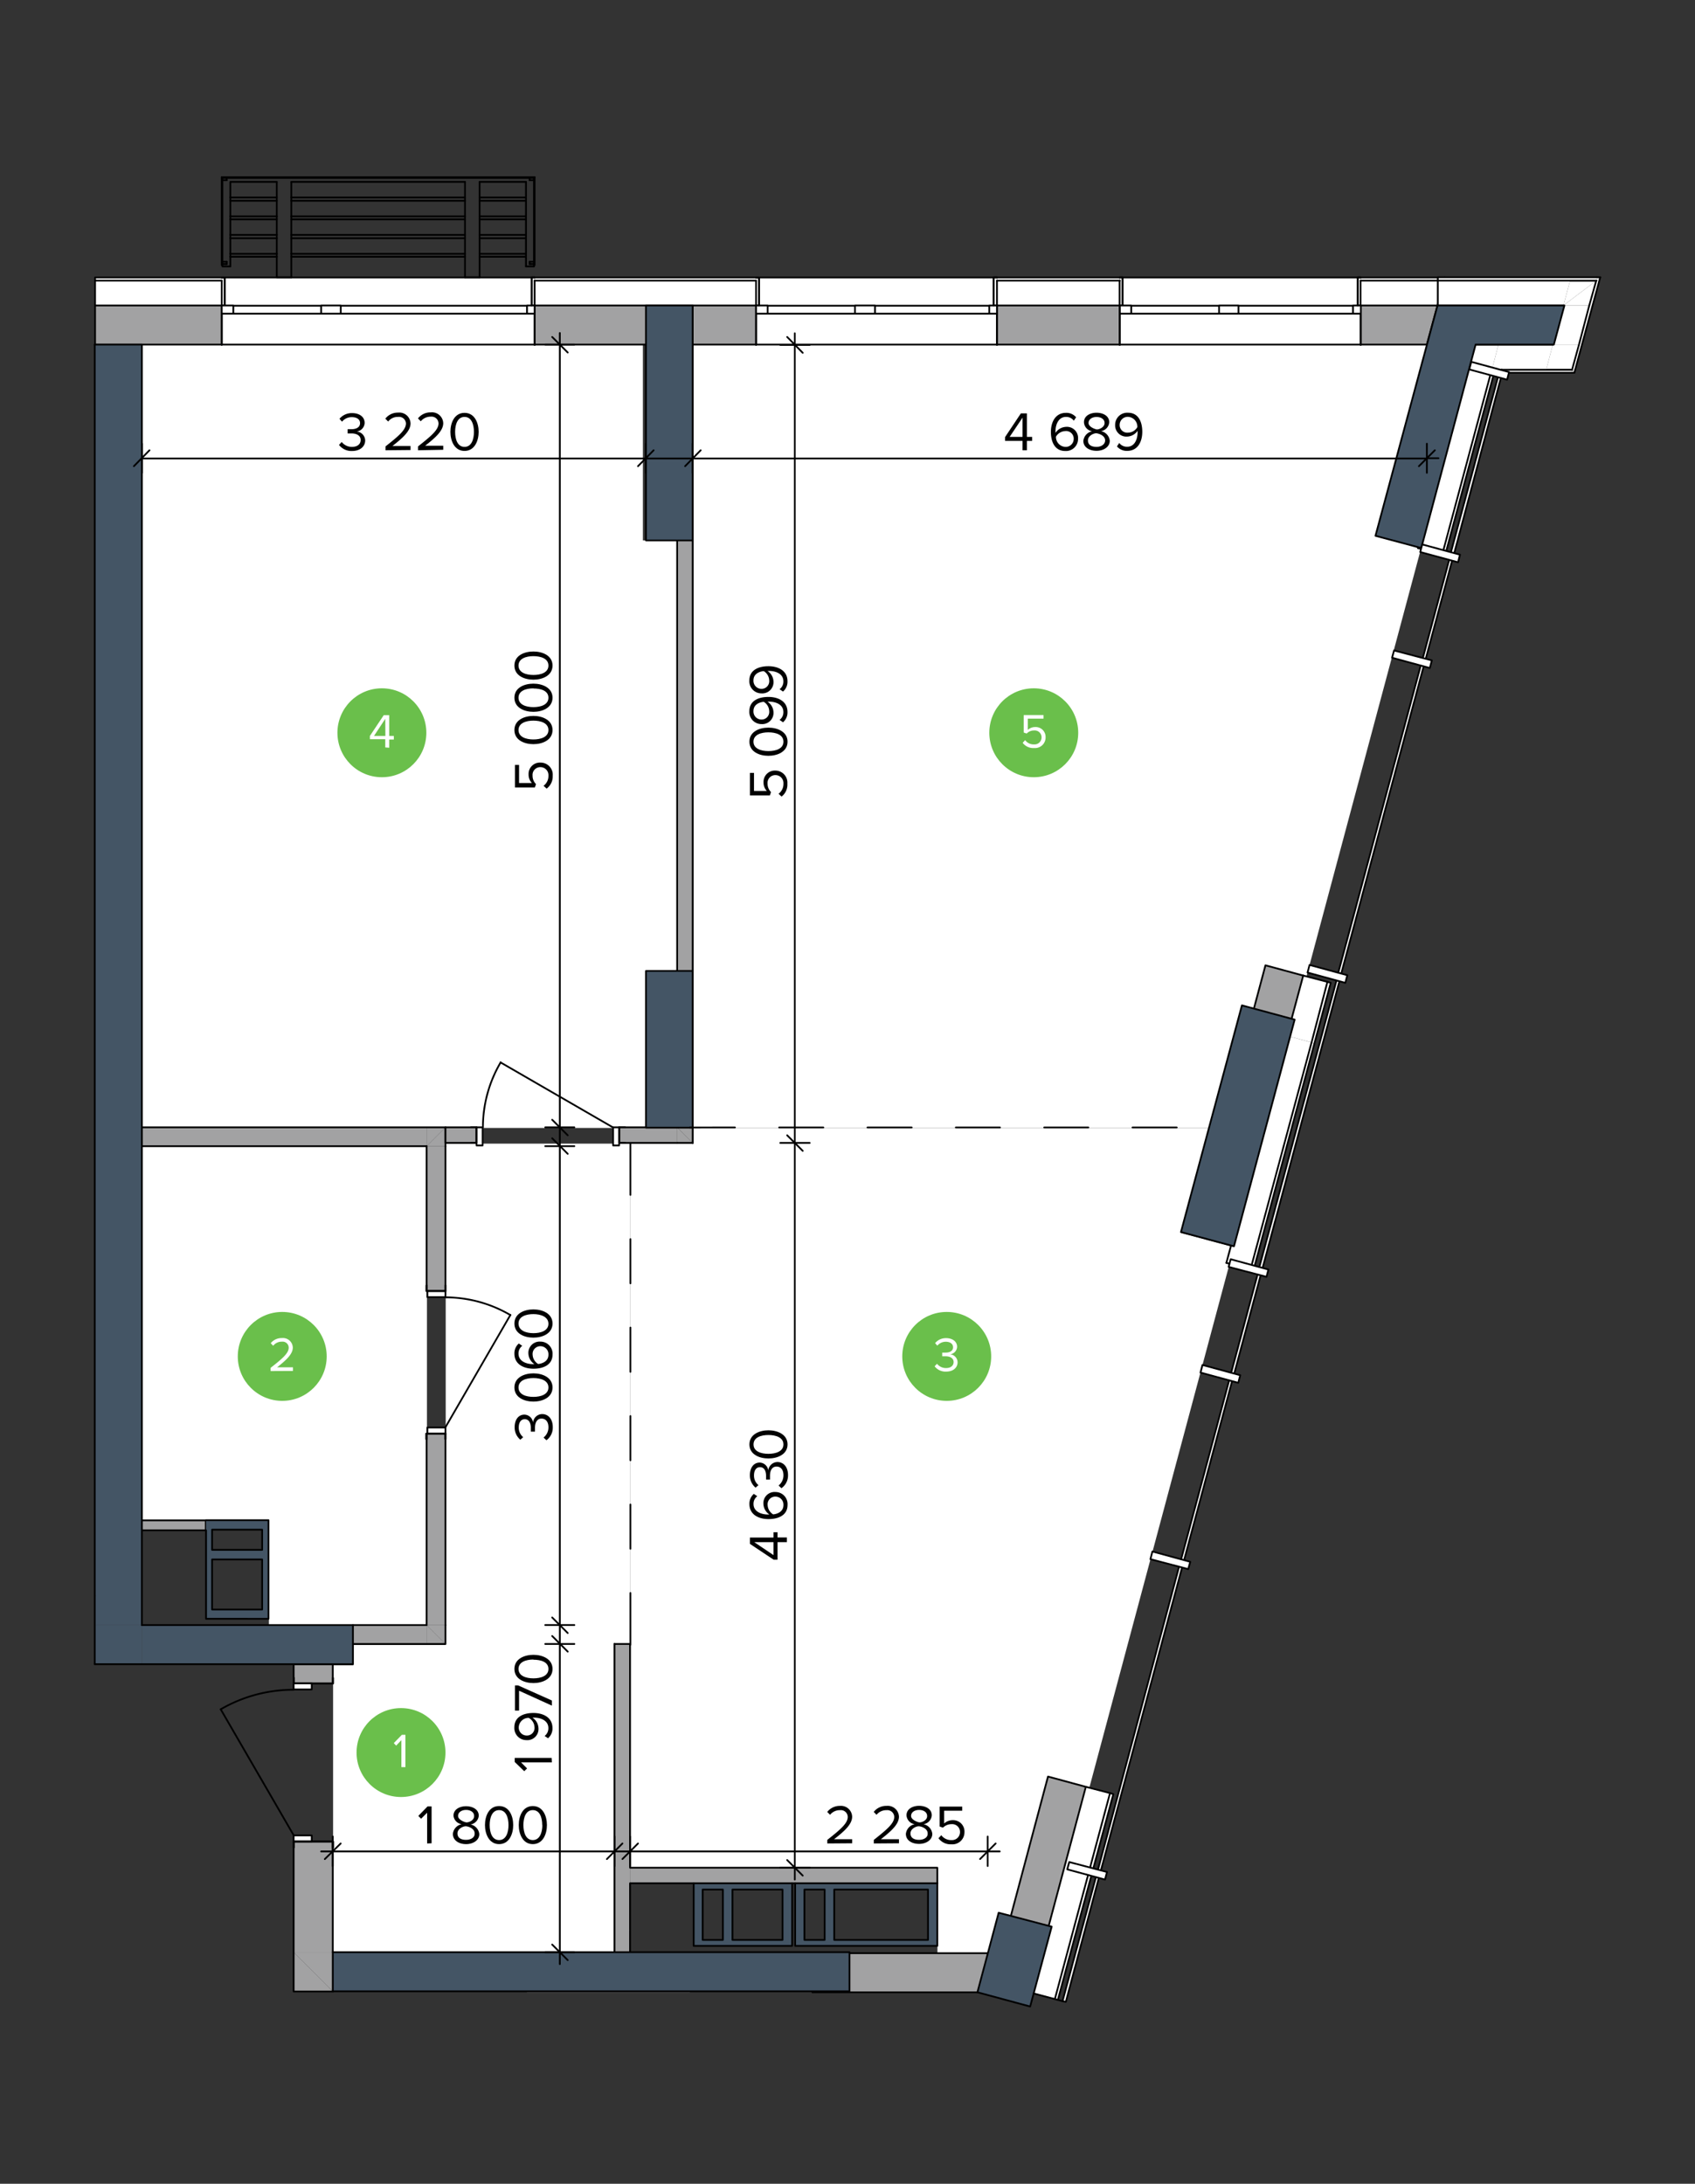 <svg id="Layer_1" data-name="Layer 1" xmlns="http://www.w3.org/2000/svg" viewBox="0 0 281 362"><rect x="0" y="0" width="281" height="362" fill="#333333" stroke="none"/><defs><style>.cls-1,.cls-3{fill:#fff;}.cls-1,.cls-4,.cls-7{fill-rule:evenodd;}.cls-2,.cls-7{fill:#445565;}.cls-4,.cls-6{fill:#a2a2a3;}.cls-5,.cls-8{fill:none;stroke:#000;stroke-linecap:round;stroke-linejoin:round;}.cls-5{stroke-width:0.29px;}.cls-8{stroke-width:0.29px;}.cls-9{fill:#6abf4b;}</style></defs><title>Artboard 2</title><polyline class="cls-1" points="58.59 276.06 58.59 272.69 73.89 272.69 73.89 189.58 114.36 189.58 104.5 189.58 104.5 272.68 101.91 272.68 101.91 310.87 101.91 323.85 55.22 323.85 55.22 276.06 58.59 276.06"/><polyline class="cls-1" points="23.57 190.1 70.78 190.1 70.78 269.57 44.58 269.57 44.58 252.17 23.57 252.17 23.57 190.1"/><polyline class="cls-1" points="104.5 279.96 104.5 189.58 114.89 189.58 114.89 186.98 114.36 186.98 114.36 186.98 200.47 186.97 195.81 204.38 204.04 206.59 203.28 209.45 203.81 209.6 180.52 296.62 173.72 294.79 167.57 317.78 165.6 317.25 163.8 323.98 155.41 323.98 155.41 309.83 104.5 309.83 104.5 280.09 104.5 279.96"/><polyline class="cls-1" points="106.58 57.12 106.58 89.58 112.28 89.58 112.28 161.01 107.09 161.01 107.09 186.98 73.89 186.98 23.57 186.98 23.57 57.12 106.58 57.12"/><polyline class="cls-1" points="114.36 161.01 114.36 89.58 114.36 57.12 236.56 57.12 228.07 88.84 235.06 90.72 235.02 90.86 235.56 91 216.58 161.91 209.78 160.09 207.13 169.98 205.16 169.45 200.47 186.97 114.88 186.98 114.88 161.01 114.36 161.01"/><rect class="cls-2" x="15.71" y="269.39" width="7.8" height="6.48"/><rect class="cls-3" x="15.71" y="45.97" width="21.05" height="0.55"/><rect class="cls-3" x="88.63" y="45.97" width="36.71" height="0.55"/><rect class="cls-3" x="165.28" y="45.97" width="20.33" height="0.55"/><polygon class="cls-1" points="239.52 45.97 239.41 46.52 225.56 46.52 225.56 45.97 239.52 45.97"/><rect class="cls-3" x="15.71" y="46.52" width="21.05" height="4.12"/><rect class="cls-3" x="88.63" y="46.52" width="36.71" height="4.12"/><rect class="cls-3" x="165.28" y="46.52" width="20.33" height="4.12"/><polygon class="cls-1" points="225.56 50.64 225.56 46.52 239.41 46.52 238.31 50.64 225.56 50.64"/><polygon class="cls-4" points="15.71 50.64 36.76 50.64 36.76 51.96 36.76 57.12 15.71 57.12 15.71 51.96 15.71 50.64"/><polygon class="cls-4" points="88.63 57.12 88.63 51.96 88.63 50.64 125.33 50.64 125.33 51.96 125.33 57.12 114.84 57.12 114.84 50.64 107.09 50.64 107.09 57.12 88.63 57.12"/><polygon class="cls-4" points="165.28 51.96 165.28 50.64 185.61 50.64 185.61 51.96 185.61 57.12 165.28 57.12 165.28 51.96"/><polygon class="cls-4" points="225.56 50.64 238.31 50.64 236.55 57.12 225.56 57.12 225.56 51.96 225.56 50.64"/><polygon class="cls-1" points="37.25 45.97 88.13 45.97 88.13 50.64 88.63 50.64 88.63 51.96 88.63 57.12 36.76 57.12 36.76 51.96 36.76 50.64 37.25 50.64 37.25 45.97"/><polygon class="cls-1" points="88.63 45.97 88.63 46.52 88.63 50.64 88.14 50.64 88.14 45.97 88.63 45.97"/><polygon class="cls-1" points="37.25 45.97 37.25 50.64 36.76 50.64 36.76 46.52 36.76 45.97 37.25 45.97"/><polygon class="cls-1" points="125.83 45.97 164.73 45.97 164.73 50.64 165.28 50.64 165.28 51.96 165.28 57.12 125.33 57.12 125.33 51.96 125.33 50.64 125.83 50.64 125.83 45.97"/><polygon class="cls-1" points="165.28 45.97 165.28 46.52 165.28 50.64 164.73 50.64 164.73 45.97 165.28 45.97"/><polygon class="cls-1" points="125.83 45.97 125.83 50.64 125.33 50.64 125.33 46.52 125.33 45.97 125.83 45.97"/><polygon class="cls-1" points="186.11 45.97 225.06 45.97 225.06 50.64 225.56 50.64 225.56 51.96 225.56 57.12 185.61 57.12 185.61 51.96 185.61 50.64 186.11 50.64 186.11 45.97"/><polygon class="cls-1" points="225.56 45.97 225.56 46.52 225.56 50.64 225.07 50.64 225.07 45.97 225.56 45.97"/><polygon class="cls-1" points="186.11 45.97 186.11 50.64 185.61 50.64 185.61 46.52 185.61 45.97 186.11 45.97"/><path class="cls-5" d="M36.76,46.52h-21m169.9,0H165.28m74.13,0H225.56m-100.22,0H88.63"/><path class="cls-5" d="M36.76,50.64h-21m169.9,0H165.28m73,0H225.56m-100.22,0H88.63"/><path class="cls-5" d="M36.76,50.64h.49M36.76,46h.49m0,4.67V46"/><line class="cls-5" x1="36.76" y1="46.52" x2="36.76" y2="50.64"/><path class="cls-5" d="M88.63,50.64h-.5m.5-4.67h-.5m0,4.67V46"/><line class="cls-5" x1="88.63" y1="46.52" x2="88.63" y2="50.64"/><path class="cls-5" d="M88.63,50.64V52m0,0v5.16M36.76,50.64V52m0,0v5.16"/><path class="cls-5" d="M125.34,50.64h.49M125.34,46h.49m0,4.67V46"/><line class="cls-5" x1="125.34" y1="46.52" x2="125.34" y2="50.64"/><path class="cls-5" d="M165.28,50.64h-.55m.55-4.67h-.55m0,4.67V46"/><line class="cls-5" x1="165.28" y1="46.52" x2="165.28" y2="50.64"/><path class="cls-5" d="M165.28,50.64V52m0,0v5.16m-39.94-6.48V52m0,0v5.16"/><path class="cls-5" d="M185.61,50.64h.5m-.5-4.67h.5m0,4.67V46"/><line class="cls-5" x1="185.61" y1="46.52" x2="185.61" y2="50.64"/><path class="cls-5" d="M225.56,50.64h-.49m.49-4.67h-.49m0,4.67V46"/><line class="cls-5" x1="225.56" y1="46.52" x2="225.56" y2="50.64"/><path class="cls-5" d="M225.56,50.64V52m0,0v5.16m-39.95-6.48V52m0,0v5.16"/><path class="cls-5" d="M225.56,57.12h11m-71.27,0h20.33m-70.77,0h10.49m-36.7,0h18.46m-91.38,0h21"/><line class="cls-5" x1="239.52" y1="45.97" x2="239.41" y2="46.52"/><line class="cls-5" x1="239.41" y1="46.52" x2="238.31" y2="50.64"/><line class="cls-5" x1="238.31" y1="50.64" x2="236.55" y2="57.12"/><path class="cls-5" d="M36.76,46h-21V58.75M125.34,46H88.63m97,0H165.28m74.24,0h-14"/><path class="cls-5" d="M88.63,57.12H36.76M88.13,46H37.25"/><rect class="cls-3" x="87.37" y="50.64" width="1.26" height="1.32"/><rect class="cls-3" x="55.17" y="50.64" width="1.32" height="1.32"/><rect class="cls-3" x="56.48" y="50.64" width="30.88" height="1.32"/><rect class="cls-3" x="53.24" y="50.64" width="1.92" height="1.32"/><rect class="cls-3" x="36.76" y="50.64" width="1.92" height="1.32"/><rect class="cls-3" x="38.68" y="50.64" width="14.56" height="1.32"/><path class="cls-5" d="M37.25,50.64V46m-.49,0h.49m50.89,4.67V46m.49,0h-.49M36.76,50.64v6.48m0-6.48V52m51.87-1.32v6.48m0-6.48V52M38.68,52H53.24m0-1.32H38.68M36.76,52h1.92V50.64H36.76m18.41,0H53.24V52h1.93m1.32,0H87.37m0-1.32H56.49M55.17,52h1.32V50.64H55.17m33.46,0H87.37V52h1.26"/><path class="cls-5" d="M165.28,57.12H125.33M164.73,46h-38.9"/><rect class="cls-3" x="163.96" y="50.64" width="1.32" height="1.32"/><rect class="cls-3" x="143.74" y="50.64" width="1.32" height="1.32"/><rect class="cls-3" x="145.06" y="50.64" width="18.9" height="1.32"/><rect class="cls-3" x="141.76" y="50.64" width="1.98" height="1.32"/><rect class="cls-3" x="125.34" y="50.64" width="1.92" height="1.32"/><rect class="cls-3" x="127.26" y="50.64" width="14.51" height="1.32"/><path class="cls-5" d="M225.56,57.12H185.61M225.06,46H186.11m-60.28,4.67V46m-.49,0h.49m38.9,4.67V46m.55,0h-.55m-39.39,4.67v6.48m0-6.48V52m39.94-1.32v6.48m0-6.48V52m-38,0h14.5m0-1.32h-14.5M125.34,52h1.92V50.64h-1.92m18.4,0h-2V52h2m1.32,0H164m0-1.32h-18.9M143.74,52h1.32V50.64h-1.32m21.54,0H164V52h1.32"/><rect class="cls-3" x="224.3" y="50.64" width="1.26" height="1.32"/><rect class="cls-3" x="204.02" y="50.64" width="1.32" height="1.32"/><rect class="cls-3" x="205.34" y="50.64" width="18.96" height="1.32"/><rect class="cls-3" x="202.1" y="50.64" width="1.92" height="1.32"/><rect class="cls-3" x="185.61" y="50.64" width="1.92" height="1.32"/><rect class="cls-3" x="187.54" y="50.64" width="14.56" height="1.32"/><path class="cls-5" d="M186.11,50.64V46m-.5,0h.5m39,4.67V46m.49,0h-.49m-39.46,4.67v6.48m0-6.48V52m39.95-1.32v6.48m0-6.48V52m-38,0H202.1m0-1.32H187.54M185.61,52h1.93V50.64h-1.93m18.41,0H202.1V52H204m1.32,0h19m0-1.32h-19M204,52h1.32V50.64H204m21.54,0H224.3V52h1.26"/><polygon class="cls-1" points="175.39 331.47 174.9 331.3 184.02 297.24 184.57 297.41 175.39 331.47"/><polygon class="cls-1" points="171.38 330.37 174.35 319.38 173.85 319.27 180.01 296.2 184.02 297.24 174.9 331.3 171.38 330.37"/><polygon class="cls-4" points="167.59 317.57 173.74 294.5 180.01 296.2 173.85 319.27 167.59 317.57"/><line class="cls-5" x1="174.9" y1="331.3" x2="184.02" y2="297.24"/><line class="cls-5" x1="173.85" y1="319.27" x2="180.01" y2="296.2"/><polyline class="cls-5" points="175.39 331.47 184.57 297.41 184.02 297.24"/><line class="cls-5" x1="184.02" y1="297.24" x2="180.01" y2="296.2"/><polyline class="cls-5" points="180.01 296.2 173.74 294.5 167.59 317.57"/><polygon class="cls-4" points="48.68 323.61 55.16 330.1 48.68 330.1 48.68 323.61"/><rect class="cls-6" x="48.68" y="275.87" width="6.48" height="3.19"/><rect class="cls-6" x="48.68" y="305.26" width="6.48" height="18.35"/><polygon class="cls-4" points="55.16 323.61 55.16 330.1 48.68 323.61 55.16 323.61"/><path class="cls-5" d="M48.68,305.26v24.83m0-54.22v3.19m0-3.19h6.49m0,3.19v-3.19m0,47.74V305.26m0,24.83h0m-6.49-51h3m-3,0v-.93m3,.93h3.52m0,0v-.93m-6.49,27.13h3m-3,0v1m3-1h3.52m0,0v1m0,23.84H48.68"/><path class="cls-5" d="M36.59,283.35a24,24,0,0,1,12.09-3.24"/><rect class="cls-3" x="48.68" y="279.06" width="2.97" height="1.04"/><rect class="cls-3" x="48.68" y="304.22" width="2.97" height="1.04"/><path class="cls-5" d="M48.68,305.26v-1h3v1h-3m3-26.2v1h-3v-1h3"/><line class="cls-5" x1="48.68" y1="304.22" x2="36.59" y2="283.35"/><path class="cls-5" d="M55.16,305.26v1m-3.51-1h3.51v1m-6.48-1v1m0-1v1m0-1h6.48m-6.48,0h3m3.51-26.2v-.93m-3.51.93h3.51v-.93m-6.48.93v-.93m0,.93v-.93m0,.93h6.48m-6.48,0h3"/><polygon class="cls-4" points="112.26 189.46 112.26 186.94 112.31 186.94 114.84 189.46 112.26 189.46"/><polygon class="cls-4" points="114.84 186.93 114.84 189.46 112.31 186.93 114.84 186.93"/><polygon class="cls-4" points="112.26 160.95 112.26 89.59 114.84 89.59 114.84 186.88 114.84 160.95 112.26 160.95"/><path class="cls-5" d="M112.26,89.59V161m2.58,28.51V57.18m0,132.28h-2.58"/><polygon class="cls-4" points="70.72 269.39 73.85 269.39 73.85 272.52 70.72 269.39"/><polygon class="cls-4" points="70.72 269.39 73.85 272.52 70.72 272.52 70.72 269.39"/><rect class="cls-6" x="58.52" y="269.39" width="12.2" height="3.13"/><path class="cls-5" d="M70.72,269.39H58.52m0,3.13H73.85m0,0v-3.13"/><polygon class="cls-4" points="70.72 190.01 73.85 186.88 73.85 190.01 70.72 190.01"/><polygon class="cls-4" points="70.72 190.01 70.72 186.88 73.85 186.88 70.72 190.01"/><rect class="cls-6" x="19.61" y="186.88" width="51.1" height="3.13"/><path class="cls-5" d="M73.85,186.88H19.61V190H70.72m3.13-3.13V190"/><rect class="cls-6" x="73.85" y="186.88" width="5.16" height="2.58"/><polygon class="cls-4" points="107.09 186.88 107.09 186.93 112.26 186.93 112.26 189.46 102.64 189.46 102.64 186.88 107.09 186.88"/><path class="cls-5" d="M79,186.88H73.85v2.58m33.24-2.58h-4.45m0,2.58h9.62m-38.41,0H79m0-2.58v2.58m0-2.58h-.93m.93,2.58h-.93m24.56-2.58v2.58m0-2.58h1m-1,2.58h1"/><path class="cls-5" d="M80.06,186.88A21.21,21.21,0,0,1,83,176.11"/><rect class="cls-3" x="79.01" y="186.88" width="1.04" height="2.97"/><rect class="cls-3" x="101.6" y="186.88" width="1.04" height="2.97"/><path class="cls-5" d="M102.64,186.88h-1v3h1v-3m-23.63,3h1v-3H79v3"/><line class="cls-5" x1="101.6" y1="186.88" x2="82.97" y2="176.11"/><path class="cls-5" d="M102.64,189.46h1m-1,0h1m-1-2.58h1m-1,0h1m-1,0v2.58m0-2.58v2.58m-23.63,0h-.93m.93,0h-.93m.93-2.58h-.93m.93,0h-.93m.93,0v2.58m0-2.58v2.58"/><rect class="cls-6" x="87.37" y="330.1" width="26.98" height="0.16"/><rect class="cls-6" x="70.72" y="190.01" width="3.13" height="24.01"/><rect class="cls-6" x="70.72" y="237.64" width="3.13" height="31.75"/><path class="cls-5" d="M70.72,237.64v31.75m0-79.38v24m3.13,0V190m0,79.38V237.64m0-23.62h-3m3,0v-.94m-3,.94h-.16m0,0v-.94m3.13,24.56h-3m3,0v.93m-3-.93h-.16m0,0v.93"/><path class="cls-5" d="M73.85,215.06A21.31,21.31,0,0,1,84.62,218"/><rect class="cls-3" x="70.88" y="214.02" width="2.97" height="1.04"/><rect class="cls-3" x="70.88" y="236.59" width="2.97" height="1.04"/><path class="cls-5" d="M73.85,237.64v-1h-3v1h3m-3-23.62v1h3v-1h-3"/><line class="cls-5" x1="73.85" y1="236.59" x2="84.62" y2="217.97"/><path class="cls-5" d="M70.72,237.64v.93m.16-.93h-.16v.93m3.13-.93v.93m0-.93v.93m0-.93H70.72m3.13,0h-3M70.72,214v-.94m.16.94h-.16v-.94m3.13.94v-.94m0,.94v-.94m0,.94H70.72m3.13,0h-3"/><polygon class="cls-4" points="134.68 330.1 140.83 330.1 140.83 323.78 163.74 323.78 162.04 330.26 134.68 330.26 134.68 330.1"/><path class="cls-5" d="M134.68,330.1v.16m29.06-6.48H140.83m-6.15,6.48H162"/><polygon class="cls-1" points="264.74 45.97 265.29 45.97 264.63 46.52 264.74 45.97"/><polygon class="cls-1" points="259.19 50.64 260.29 46.52 264.63 46.52 259.19 50.64"/><polygon class="cls-1" points="260.51 61.79 260.62 61.3 261 61.79 260.51 61.79"/><polygon class="cls-1" points="256.33 61.3 257.43 57.12 261.77 57.12 260.62 61.3 256.33 61.3"/><polygon class="cls-1" points="260.62 61.3 261.17 61.3 261 61.79 260.62 61.3"/><polygon class="cls-1" points="264.63 46.52 265.12 46.52 261.17 61.3 260.62 61.3 264.63 46.52"/><polygon class="cls-1" points="264.63 46.52 265.29 45.97 265.12 46.52 264.63 46.52"/><polygon class="cls-1" points="257.43 57.12 259.19 50.64 263.47 50.64 261.77 57.12 257.43 57.12"/><polygon class="cls-1" points="259.19 50.64 264.63 46.52 263.47 50.64 259.19 50.64"/><line class="cls-5" x1="264.63" y1="46.52" x2="260.29" y2="46.52"/><line class="cls-5" x1="265.29" y1="45.97" x2="264.74" y2="45.97"/><line class="cls-5" x1="256.33" y1="61.3" x2="260.62" y2="61.3"/><line class="cls-5" x1="261" y1="61.79" x2="260.51" y2="61.79"/><path class="cls-5" d="M259.19,50.64l-1.76,6.48m3.19,4.18,1.15-4.18,1.7-6.48,1.16-4.12"/><line class="cls-5" x1="261" y1="61.79" x2="265.29" y2="45.97"/><polygon class="cls-1" points="238.36 45.97 264.74 45.97 264.63 46.52 238.36 46.52 238.36 45.97"/><polygon class="cls-1" points="260.29 46.52 259.19 50.64 238.36 50.64 238.36 46.52 260.29 46.52"/><path class="cls-5" d="M238.36,50.64h20.83m5.44-4.12H238.36"/><polyline class="cls-5" points="264.74 45.97 238.36 45.97 238.36 46.52"/><line class="cls-5" x1="238.36" y1="46.52" x2="238.36" y2="50.64"/><polygon class="cls-1" points="247.16 61.79 247.32 61.3 247.7 61.79 247.16 61.79"/><polygon class="cls-1" points="247.32 61.3 247.81 61.3 247.7 61.79 247.32 61.3"/><polygon class="cls-1" points="260.62 61.3 260.51 61.79 247.71 61.79 247.81 61.3 260.62 61.3"/><polygon class="cls-1" points="244.13 57.12 248.42 57.12 247.32 61.3 243.12 60.44 244.13 57.12"/><polygon class="cls-1" points="257.43 57.12 256.33 61.3 247.32 61.3 248.42 57.12 257.43 57.12"/><path class="cls-5" d="M257.43,57.12h-13.3m3.19,4.18h13.3m-16.49-4.18L243,61.3m4.34,0-.16.49"/><line class="cls-5" x1="247.7" y1="61.79" x2="260.51" y2="61.79"/><polygon class="cls-1" points="247.16 61.79 247.7 61.79 239.57 92.06 239.08 91.95 247.16 61.79"/><polygon class="cls-1" points="242.98 61.3 247.32 61.3 239.08 91.95 235.07 90.85 242.98 61.3"/><path class="cls-5" d="M243,61.3l-7.91,29.55m4,1.1,8.08-30.16m.16-.49-.16.49"/><line class="cls-5" x1="239.57" y1="92.06" x2="239.08" y2="91.95"/><line class="cls-5" x1="239.08" y1="91.95" x2="235.07" y2="90.85"/><line class="cls-5" x1="239.57" y1="92.06" x2="247.7" y2="61.79"/><polygon class="cls-1" points="207.81 210.56 207.32 210.39 217.43 172.82 217.92 172.93 207.81 210.56"/><polygon class="cls-1" points="203.31 209.35 204.07 206.49 204.57 206.6 213.91 171.83 217.43 172.82 207.32 210.39 203.31 209.35"/><line class="cls-5" x1="207.32" y1="210.39" x2="217.43" y2="172.82"/><line class="cls-5" x1="207.81" y1="210.56" x2="217.92" y2="172.92"/><line class="cls-5" x1="204.08" y1="206.49" x2="203.31" y2="209.35"/><line class="cls-5" x1="207.81" y1="210.56" x2="207.32" y2="210.39"/><line class="cls-5" x1="207.32" y1="210.39" x2="203.31" y2="209.35"/><polygon class="cls-1" points="217.92 172.92 217.43 172.82 220.06 162.76 220.61 162.93 217.92 172.92"/><polygon class="cls-1" points="213.91 171.83 214.63 169.03 214.13 168.86 216.05 161.72 220.06 162.76 217.43 172.81 213.91 171.83"/><polygon class="cls-4" points="207.87 167.21 209.79 160.02 216.05 161.72 214.13 168.86 207.87 167.21"/><line class="cls-5" x1="217.43" y1="172.82" x2="220.06" y2="162.76"/><line class="cls-5" x1="214.13" y1="168.86" x2="216.05" y2="161.72"/><polyline class="cls-5" points="217.92 172.92 220.61 162.93 220.06 162.76"/><line class="cls-5" x1="220.06" y1="162.76" x2="216.05" y2="161.72"/><polyline class="cls-5" points="216.05 161.72 209.79 160.02 207.87 167.21"/><polygon class="cls-7" points="15.71 269.39 15.71 265.33 15.88 264.56 15.71 263.85 15.71 57.12 23.51 57.12 23.51 261.98 23.46 262.14 23.51 262.31 23.51 269.39 15.71 269.39"/><path class="cls-5" d="M23.52,264V57.12H15.71V266.81m7.81,2.58v-7.08m-7.81,3v10.54"/><polygon class="cls-7" points="238.31 50.64 259.35 50.64 257.6 57.12 244.63 57.12 235.62 90.85 228.03 88.82 238.31 50.64"/><polyline class="cls-5" points="238.31 50.64 228.03 88.82 235.62 90.85 244.63 57.12 257.6 57.12 259.35 50.64 238.31 50.64"/><rect class="cls-6" x="104.45" y="309.61" width="50.94" height="2.58"/><path class="cls-5" d="M155.39,312.19v-2.58H104.45m26.82,2.58h.55m-27.37,0H115"/><polygon class="cls-4" points="104.45 272.52 104.45 319.88 104.45 319.99 104.45 320.04 104.45 323.61 101.87 323.61 101.87 272.52 104.45 272.52"/><path class="cls-5" d="M104.45,309.6V272.52h-2.58m2.58,47.36v-7.69m0,11.42V320m-2.58-47.52v51.09"/><rect class="cls-6" x="23.52" y="252.03" width="10.6" height="1.65"/><polyline class="cls-5" points="34.12 252.03 23.52 252.03 23.52 253.68 34.12 253.68 34.12 252.03"/><polygon class="cls-7" points="165.56 317.07 174.35 319.38 170.78 332.62 162.04 330.26 165.56 317.07"/><polyline class="cls-5" points="165.56 317.07 174.35 319.38 170.78 332.62 162.04 330.26 165.56 317.07"/><rect class="cls-2" x="107.09" y="50.64" width="7.75" height="38.95"/><polyline class="cls-5" points="107.09 50.64 114.84 50.64 114.84 89.59 107.09 89.59 107.09 50.64"/><rect class="cls-2" x="107.09" y="160.95" width="7.75" height="25.98"/><polyline class="cls-5" points="107.09 160.95 114.84 160.95 114.84 186.93 107.09 186.93 107.09 160.95"/><rect class="cls-2" x="55.17" y="323.61" width="85.66" height="6.48"/><polyline class="cls-5" points="140.83 323.61 140.83 330.1 55.17 330.1 55.17 323.61 140.83 323.61"/><rect class="cls-2" x="23.52" y="269.39" width="35" height="6.48"/><path class="cls-5" d="M15.71,275.87h7.8m0,0h35v-6.48h-35"/><polygon class="cls-7" points="205.89 166.66 214.63 169.02 204.57 206.6 195.78 204.24 205.89 166.66"/><polyline class="cls-5" points="205.89 166.66 214.63 169.02 204.57 206.6 195.78 204.24 205.89 166.66"/><path class="cls-7" d="M35.16,256.92h8.3v-3.35h-8.3Zm0,9.89h8.3v-8.3h-8.3Zm-1,1.54V252H44.51v16.32H34.12Z"/><path class="cls-5" d="M35.16,256.92v-3.35h8.3v3.35h-8.3m0,9.89v-8.3h8.3v8.3h-8.3m-1-13.13v14.67H44.51V252H34.12"/><path class="cls-7" d="M138.3,321.58h15.55v-8.35H138.3Zm-1.59,0v-8.35h-3.35v8.35Zm-4.89-9.39h23.57v10.38H131.82Z"/><path class="cls-5" d="M138.3,321.58v-8.35h15.55v8.35H138.3m-1.59,0h-3.35v-8.35h3.35v8.35m-4.89-9.39v10.38h23.57V312.19H131.82"/><path class="cls-7" d="M121.43,321.58h8.3v-8.35h-8.3Zm-1.59,0v-8.35h-3.35v8.35ZM115,312.19h16.32v10.38H115Z"/><path class="cls-5" d="M121.43,321.58v-8.35h8.3v8.35h-8.3m-1.59,0h-3.35v-8.35h3.35v8.35M115,312.19v10.38h16.32V312.19H115"/><line class="cls-5" x1="36.87" y1="29.87" x2="36.87" y2="29.49"/><polyline class="cls-5" points="36.87 29.49 37.58 29.49 37.58 29.87"/><line class="cls-5" x1="37.58" y1="29.87" x2="36.87" y2="29.87"/><polyline class="cls-5" points="45.88 30.15 38.19 30.15 38.19 32.73"/><line class="cls-5" x1="38.19" y1="32.73" x2="45.88" y2="32.73"/><line class="cls-5" x1="38.19" y1="33.28" x2="38.19" y2="35.86"/><polyline class="cls-5" points="38.19 32.73 38.19 33.28 45.88 33.28"/><line class="cls-5" x1="38.19" y1="35.86" x2="45.88" y2="35.86"/><line class="cls-5" x1="38.19" y1="36.36" x2="45.88" y2="36.36"/><line class="cls-5" x1="36.76" y1="29.38" x2="36.76" y2="43.94"/><line class="cls-5" x1="38.19" y1="36.36" x2="38.19" y2="38.94"/><line class="cls-5" x1="38.19" y1="38.94" x2="45.88" y2="38.94"/><line class="cls-5" x1="38.19" y1="39.49" x2="45.88" y2="39.49"/><line class="cls-5" x1="36.87" y1="43.39" x2="36.87" y2="29.87"/><line class="cls-5" x1="38.19" y1="39.49" x2="38.19" y2="42.07"/><polyline class="cls-5" points="37.58 43.77 36.87 43.77 36.87 43.39"/><line class="cls-5" x1="36.87" y1="43.39" x2="37.58" y2="43.39"/><line class="cls-5" x1="37.58" y1="43.39" x2="37.58" y2="43.77"/><line class="cls-5" x1="38.19" y1="42.07" x2="38.19" y2="42.56"/><line class="cls-5" x1="38.19" y1="42.07" x2="45.88" y2="42.07"/><line class="cls-5" x1="38.19" y1="42.56" x2="45.88" y2="42.56"/><line class="cls-5" x1="38.19" y1="42.56" x2="38.19" y2="44.16"/><polyline class="cls-5" points="38.19 44.16 36.87 44.16 36.87 43.77"/><line class="cls-5" x1="38.19" y1="38.94" x2="38.19" y2="39.49"/><line class="cls-5" x1="38.19" y1="35.86" x2="38.19" y2="36.36"/><polyline class="cls-5" points="45.88 38.94 45.88 36.36 45.88 35.86"/><line class="cls-5" x1="45.88" y1="42.07" x2="45.88" y2="39.49"/><line class="cls-5" x1="45.88" y1="39.49" x2="45.88" y2="38.94"/><polyline class="cls-5" points="48.3 45.97 45.88 45.97 45.88 42.56"/><line class="cls-5" x1="45.88" y1="42.56" x2="45.88" y2="42.07"/><line class="cls-5" x1="48.3" y1="30.15" x2="48.3" y2="32.73"/><polyline class="cls-5" points="45.88 35.86 45.88 33.28 45.88 32.73 45.88 30.15"/><line class="cls-5" x1="48.3" y1="33.28" x2="48.3" y2="35.86"/><polyline class="cls-5" points="48.3 35.86 48.3 36.36 48.3 38.94"/><line class="cls-5" x1="48.3" y1="32.73" x2="48.3" y2="33.28"/><polyline class="cls-5" points="48.3 38.94 48.3 39.49 48.3 42.07"/><polyline class="cls-5" points="48.3 42.07 48.3 42.56 48.3 45.97"/><line class="cls-5" x1="88.63" y1="29.38" x2="36.76" y2="29.38"/><line class="cls-5" x1="48.3" y1="32.73" x2="77.09" y2="32.73"/><line class="cls-5" x1="87.2" y1="32.73" x2="79.51" y2="32.73"/><line class="cls-5" x1="87.2" y1="30.15" x2="79.51" y2="30.15"/><line class="cls-5" x1="77.09" y1="30.15" x2="48.3" y2="30.15"/><line class="cls-5" x1="48.3" y1="33.28" x2="77.09" y2="33.28"/><line class="cls-5" x1="48.3" y1="35.86" x2="77.09" y2="35.86"/><line class="cls-5" x1="48.3" y1="36.36" x2="77.09" y2="36.36"/><line class="cls-5" x1="48.3" y1="39.49" x2="77.09" y2="39.49"/><line class="cls-5" x1="48.3" y1="38.94" x2="77.09" y2="38.94"/><line class="cls-5" x1="48.3" y1="42.56" x2="77.09" y2="42.56"/><line class="cls-5" x1="48.3" y1="42.07" x2="77.09" y2="42.07"/><line class="cls-5" x1="77.09" y1="35.86" x2="77.09" y2="33.28"/><polyline class="cls-5" points="77.09 33.28 77.09 32.73 77.09 30.15"/><line class="cls-5" x1="79.51" y1="33.28" x2="79.51" y2="35.86"/><polyline class="cls-5" points="77.09 38.94 77.09 36.36 77.09 35.86"/><line class="cls-5" x1="77.09" y1="42.07" x2="77.09" y2="39.49"/><line class="cls-5" x1="77.09" y1="39.49" x2="77.09" y2="38.94"/><line class="cls-5" x1="77.09" y1="45.97" x2="77.09" y2="42.56"/><line class="cls-5" x1="77.09" y1="42.56" x2="77.09" y2="42.07"/><line class="cls-5" x1="79.51" y1="30.15" x2="79.51" y2="32.73"/><line class="cls-5" x1="37.58" y1="29.49" x2="87.8" y2="29.49"/><line class="cls-5" x1="79.51" y1="36.36" x2="79.51" y2="38.94"/><line class="cls-5" x1="79.51" y1="38.94" x2="79.51" y2="39.49"/><line class="cls-5" x1="87.2" y1="42.56" x2="79.51" y2="42.56"/><line class="cls-5" x1="79.51" y1="45.97" x2="77.09" y2="45.97"/><line class="cls-5" x1="79.51" y1="42.07" x2="79.51" y2="42.56"/><line class="cls-5" x1="87.2" y1="33.28" x2="79.51" y2="33.28"/><line class="cls-5" x1="79.51" y1="32.73" x2="79.51" y2="33.28"/><line class="cls-5" x1="87.2" y1="36.36" x2="79.51" y2="36.36"/><line class="cls-5" x1="79.51" y1="35.86" x2="87.2" y2="35.86"/><line class="cls-5" x1="79.51" y1="35.86" x2="79.51" y2="36.36"/><line class="cls-5" x1="79.51" y1="39.49" x2="79.51" y2="42.07"/><line class="cls-5" x1="79.51" y1="42.07" x2="87.2" y2="42.07"/><line class="cls-5" x1="87.2" y1="39.49" x2="79.51" y2="39.49"/><line class="cls-5" x1="79.51" y1="38.94" x2="87.2" y2="38.94"/><line class="cls-5" x1="79.51" y1="42.56" x2="79.51" y2="45.97"/><line class="cls-5" x1="88.52" y1="29.87" x2="88.52" y2="29.49"/><polyline class="cls-5" points="88.52 29.49 87.8 29.49 87.8 29.87"/><line class="cls-5" x1="87.8" y1="29.87" x2="88.52" y2="29.87"/><polyline class="cls-5" points="87.2 36.36 87.2 35.86 87.2 33.28 87.2 32.73 87.2 30.15"/><line class="cls-5" x1="88.63" y1="29.38" x2="88.63" y2="43.94"/><line class="cls-5" x1="87.2" y1="38.94" x2="87.2" y2="36.36"/><line class="cls-5" x1="88.52" y1="29.87" x2="88.52" y2="43.39"/><polyline class="cls-5" points="87.2 42.07 87.2 39.49 87.2 38.94"/><line class="cls-5" x1="87.8" y1="43.77" x2="88.52" y2="43.77"/><line class="cls-5" x1="88.52" y1="43.77" x2="88.52" y2="43.39"/><line class="cls-5" x1="88.52" y1="43.39" x2="87.8" y2="43.39"/><line class="cls-5" x1="87.8" y1="43.39" x2="87.8" y2="43.77"/><polyline class="cls-5" points="87.2 44.16 87.2 42.56 87.2 42.07"/><line class="cls-5" x1="88.52" y1="44.16" x2="88.52" y2="43.77"/><line class="cls-5" x1="88.52" y1="44.16" x2="87.2" y2="44.16"/><polyline class="cls-5" points="92.81 325.59 92.81 323.61 92.81 272.52"/><line class="cls-5" x1="91.54" y1="322.35" x2="94.12" y2="324.93"/><path class="cls-5" d="M92.81,272.52v-3.13m2.41,3.13H90.39m4.83,51.09H90.39"/><line class="cls-5" x1="91.54" y1="271.2" x2="94.12" y2="273.79"/><path class="cls-5" d="M92.81,269.39V190m2.41,79.38H90.39"/><line class="cls-5" x1="91.54" y1="268.13" x2="94.12" y2="270.71"/><path class="cls-5" d="M92.81,190v-3.13M95.22,190H90.39"/><line class="cls-5" x1="91.54" y1="188.69" x2="94.12" y2="191.27"/><path class="cls-5" d="M92.81,186.88V57.12m2.41,129.76H90.39"/><path class="cls-5" d="M94.12,58.44l-2.58-2.58m0,129.76,2.58,2.58"/><path class="cls-5" d="M95.22,57.12H90.39m2.42,0V55.2"/><path d="M91.49,292.15H86.38l1,1-.47.46-1.58-1.53v-.67h6.12Z"/><path d="M90.85,288.15l-.56-.38a1.59,1.59,0,0,0,.62-1.31c0-1.24-1.24-1.73-2.39-1.73h-.25a2.21,2.21,0,0,1,1,1.73,1.85,1.85,0,0,1-2,2,2,2,0,0,1-2-2.13c0-1.72,1.49-2.37,3.16-2.37s3.16.77,3.16,2.49A2.11,2.11,0,0,1,90.85,288.15Zm-3.2-3.38A1.63,1.63,0,0,0,86,286.3a1.32,1.32,0,0,0,1.29,1.4,1.26,1.26,0,0,0,1.32-1.41A1.84,1.84,0,0,0,87.65,284.77Z"/><path d="M91.49,282.74l-5.44-2.47v3.29h-.68v-4.17h.52l5.6,2.5Z"/><path d="M88.43,279c-1.49,0-3.15-.66-3.15-2.34s1.66-2.34,3.15-2.34,3.17.67,3.17,2.34S89.92,279,88.43,279Zm0-3.9c-1.22,0-2.47.4-2.47,1.56s1.25,1.56,2.47,1.56,2.49-.39,2.49-1.56S89.65,275.13,88.43,275.13Z"/><path d="M90.59,238.75l-.48-.45a2.12,2.12,0,0,0,.81-1.71c0-.89-.44-1.43-1.15-1.43s-1.08.62-1.08,1.52c0,.26,0,.54,0,.64H88c0-.11,0-.39,0-.64,0-.77-.3-1.42-1-1.42s-1,.62-1,1.37a2,2,0,0,0,.74,1.61l-.48.42a2.64,2.64,0,0,1-.94-2.09c0-1.17.59-2.07,1.63-2.07a1.49,1.49,0,0,1,1.42,1.32,1.54,1.54,0,0,1,1.51-1.41c1,0,1.76.81,1.76,2.16A2.59,2.59,0,0,1,90.59,238.75Z"/><path d="M88.43,232.34c-1.49,0-3.15-.66-3.15-2.34s1.66-2.34,3.15-2.34,3.17.67,3.17,2.34S89.92,232.34,88.43,232.34Zm0-3.9c-1.22,0-2.47.39-2.47,1.56s1.25,1.56,2.47,1.56,2.49-.4,2.49-1.56S89.65,228.44,88.43,228.44Z"/><path d="M88.44,226.89c-1.66,0-3.16-.77-3.16-2.48a2.14,2.14,0,0,1,.73-1.7l.57.39a1.55,1.55,0,0,0-.62,1.31c0,1.18,1.2,1.72,2.4,1.72h.24a2.19,2.19,0,0,1-1-1.73,1.86,1.86,0,0,1,2-2,2,2,0,0,1,2,2.15C91.6,226.24,90.1,226.89,88.44,226.89Zm1.19-3.73a1.28,1.28,0,0,0-1.33,1.41,1.89,1.89,0,0,0,.92,1.54c.76-.08,1.7-.48,1.7-1.54A1.33,1.33,0,0,0,89.63,223.16Z"/><path d="M88.43,221.74c-1.49,0-3.15-.66-3.15-2.34s1.66-2.34,3.15-2.34,3.17.67,3.17,2.34S89.92,221.74,88.43,221.74Zm0-3.9c-1.22,0-2.47.39-2.47,1.56S87.21,221,88.43,221s2.49-.4,2.49-1.56S89.65,217.84,88.43,217.84Z"/><path d="M90.62,130.73l-.51-.47a2,2,0,0,0,.81-1.68,1.32,1.32,0,0,0-1.31-1.41,1.28,1.28,0,0,0-1.32,1.4,1.92,1.92,0,0,0,.57,1.41l-.19.56h-3.3V126.8h.68v3h2.13a2,2,0,0,1-.55-1.43,1.87,1.87,0,0,1,2-1.95,2,2,0,0,1,2,2.18A2.51,2.51,0,0,1,90.62,130.73Z"/><path d="M88.43,123.36c-1.49,0-3.15-.66-3.15-2.34s1.66-2.34,3.15-2.34,3.17.67,3.17,2.34S89.92,123.36,88.43,123.36Zm0-3.9c-1.22,0-2.47.4-2.47,1.56s1.25,1.56,2.47,1.56,2.49-.4,2.49-1.56S89.65,119.46,88.43,119.46Z"/><path d="M88.43,118c-1.49,0-3.15-.66-3.15-2.34s1.66-2.33,3.15-2.33,3.17.67,3.17,2.33S89.92,118,88.43,118Zm0-3.89c-1.22,0-2.47.39-2.47,1.55s1.25,1.56,2.47,1.56,2.49-.39,2.49-1.56S89.65,114.13,88.43,114.13Z"/><path d="M88.43,112.67c-1.49,0-3.15-.66-3.15-2.34S86.94,108,88.43,108s3.17.66,3.17,2.33S89.92,112.67,88.43,112.67Zm0-3.9c-1.22,0-2.47.4-2.47,1.56s1.25,1.56,2.47,1.56,2.49-.39,2.49-1.56S89.65,108.77,88.43,108.77Z"/><polyline class="cls-5" points="53.24 306.91 55.16 306.91 101.87 306.91"/><line class="cls-5" x1="56.48" y1="305.59" x2="53.85" y2="308.18"/><path class="cls-5" d="M101.87,306.91h2.58m-2.58,2.42v-4.89m-46.7,4.89v-4.89"/><line class="cls-5" x1="103.19" y1="305.59" x2="100.61" y2="308.18"/><path class="cls-5" d="M104.45,306.91h59.29m-59.29,2.42v-4.89"/><path class="cls-5" d="M162.48,308.17l2.58-2.58m-59.29,0-2.58,2.58"/><path class="cls-5" d="M163.74,309.33v-4.89m0,2.47h2"/><path d="M70.81,305.59v-5.1l-1,1-.46-.47,1.53-1.57h.67v6.11Z"/><path d="M75.08,304a1.81,1.81,0,0,1,1.46-1.6A1.6,1.6,0,0,1,75.18,301c0-1.1,1.07-1.58,2.09-1.58s2.1.48,2.1,1.58A1.61,1.61,0,0,1,78,302.44a1.82,1.82,0,0,1,1.46,1.6c0,1-1,1.66-2.19,1.66S75.08,305.09,75.08,304Zm3.61-.08c0-.8-1-1.14-1.42-1.18s-1.43.38-1.43,1.18.67,1.07,1.43,1.07S78.69,304.62,78.69,304Zm-.09-2.89c0-.63-.6-1-1.33-1s-1.33.38-1.33,1,1,1,1.33,1.06S78.6,301.82,78.6,301.07Z"/><path d="M80.4,302.54c0-1.5.66-3.15,2.34-3.15s2.34,1.65,2.34,3.15-.67,3.16-2.34,3.16S80.4,304,80.4,302.54Zm3.9,0c0-1.22-.4-2.48-1.56-2.48s-1.56,1.26-1.56,2.48.39,2.49,1.56,2.49S84.3,303.76,84.3,302.54Z"/><path d="M86,302.54c0-1.5.66-3.15,2.33-3.15s2.34,1.65,2.34,3.15-.67,3.16-2.34,3.16S86,304,86,302.54Zm3.89,0c0-1.22-.39-2.48-1.56-2.48s-1.56,1.26-1.56,2.48.4,2.49,1.56,2.49S89.91,303.76,89.91,302.54Z"/><path d="M137.15,305.59V305c2.2-1.74,3.39-2.75,3.39-3.81a1.14,1.14,0,0,0-1.27-1.12,2.06,2.06,0,0,0-1.66.77l-.47-.48a2.64,2.64,0,0,1,2.13-1,1.85,1.85,0,0,1,2,1.79c0,1.25-1.26,2.39-3,3.74h3v.67Z"/><path d="M144.86,305.59V305c2.2-1.74,3.39-2.75,3.39-3.81a1.15,1.15,0,0,0-1.28-1.12,2.08,2.08,0,0,0-1.66.77l-.46-.48a2.61,2.61,0,0,1,2.12-1,1.86,1.86,0,0,1,2.06,1.79c0,1.25-1.27,2.39-3,3.74h3v.67Z"/><path d="M150.18,304a1.82,1.82,0,0,1,1.46-1.6,1.6,1.6,0,0,1-1.36-1.47c0-1.1,1.07-1.58,2.09-1.58s2.1.48,2.1,1.58a1.61,1.61,0,0,1-1.37,1.47,1.82,1.82,0,0,1,1.46,1.6c0,1-1,1.66-2.19,1.66S150.18,305.09,150.18,304Zm3.61-.08c0-.8-1-1.14-1.42-1.18s-1.43.38-1.43,1.18.67,1.07,1.43,1.07S153.79,304.62,153.79,304Zm-.09-2.89c0-.63-.6-1-1.33-1s-1.33.38-1.33,1,1,1,1.33,1.06S153.7,301.82,153.7,301.07Z"/><path d="M155.58,304.72l.47-.5a2,2,0,0,0,1.69.81,1.32,1.32,0,0,0,1.41-1.32,1.29,1.29,0,0,0-1.4-1.32,2,2,0,0,0-1.42.58l-.56-.19v-3.3h3.75v.68h-3v2.12a2.07,2.07,0,0,1,1.43-.55,1.88,1.88,0,0,1,1.94,2,2,2,0,0,1-2.17,2A2.49,2.49,0,0,1,155.58,304.72Z"/><polyline class="cls-5" points="131.76 311.58 131.76 309.61 131.76 189.46"/><line class="cls-5" x1="130.5" y1="308.34" x2="133.08" y2="310.92"/><path class="cls-5" d="M131.76,189.46V57.18m2.48,132.28h-4.89m4.89,120.14h-4.89"/><path class="cls-5" d="M133.08,58.49l-2.58-2.63m0,132.34,2.58,2.58"/><path class="cls-5" d="M134.24,57.18h-4.89m2.41,0V55.25"/><path d="M130.45,255.64H128.9v2.91h-.64l-3.93-2.62v-1.05h3.9V254h.67v.86h1.55Zm-5.41,0,3.19,2.15v-2.15Z"/><path d="M127.4,251.82c-1.66,0-3.16-.77-3.16-2.48a2.14,2.14,0,0,1,.73-1.7l.57.39a1.55,1.55,0,0,0-.62,1.31c0,1.18,1.2,1.72,2.4,1.72h.24a2.19,2.19,0,0,1-1-1.73,1.85,1.85,0,0,1,2-2,2,2,0,0,1,2,2.15C130.56,251.17,129.06,251.82,127.4,251.82Zm1.18-3.73a1.27,1.27,0,0,0-1.32,1.41,1.89,1.89,0,0,0,.92,1.54c.76-.08,1.7-.48,1.7-1.54A1.33,1.33,0,0,0,128.58,248.09Z"/><path d="M129.55,246.7l-.48-.45a2.12,2.12,0,0,0,.81-1.71c0-.89-.44-1.43-1.15-1.43s-1.08.62-1.08,1.52c0,.26,0,.54,0,.64H127c0-.11,0-.39,0-.64,0-.77-.3-1.42-1-1.42s-1,.62-1,1.37a2,2,0,0,0,.74,1.61l-.48.42a2.64,2.64,0,0,1-.94-2.09c0-1.17.59-2.07,1.63-2.07a1.49,1.49,0,0,1,1.42,1.32,1.54,1.54,0,0,1,1.51-1.41c1,0,1.76.81,1.76,2.16A2.59,2.59,0,0,1,129.55,246.7Z"/><path d="M127.39,241.77c-1.49,0-3.15-.66-3.15-2.33s1.66-2.34,3.15-2.34,3.17.67,3.17,2.34S128.88,241.77,127.39,241.77Zm0-3.89c-1.22,0-2.47.39-2.47,1.56s1.25,1.56,2.47,1.56,2.49-.4,2.49-1.56S128.61,237.88,127.39,237.88Z"/><path d="M129.57,132.05l-.5-.47a2,2,0,0,0,.81-1.68,1.32,1.32,0,0,0-1.31-1.41,1.28,1.28,0,0,0-1.32,1.4,1.92,1.92,0,0,0,.57,1.41l-.19.56h-3.3v-3.74H125v3h2.13a2,2,0,0,1-.55-1.43,1.87,1.87,0,0,1,1.95-1.95,2,2,0,0,1,2,2.18A2.49,2.49,0,0,1,129.57,132.05Z"/><path d="M127.39,125.29c-1.49,0-3.15-.66-3.15-2.34s1.66-2.33,3.15-2.33,3.17.67,3.17,2.33S128.88,125.29,127.39,125.29Zm0-3.89c-1.22,0-2.48.39-2.48,1.55s1.26,1.56,2.48,1.56,2.49-.39,2.49-1.56S128.61,121.4,127.39,121.4Z"/><path d="M129.81,119.73l-.57-.39a1.57,1.57,0,0,0,.63-1.31c0-1.24-1.24-1.72-2.4-1.72h-.24a2.18,2.18,0,0,1,1,1.72,1.86,1.86,0,0,1-2,2,2,2,0,0,1-2-2.14c0-1.71,1.49-2.36,3.16-2.36s3.16.77,3.16,2.48A2.14,2.14,0,0,1,129.81,119.73Zm-3.2-3.39c-.76.07-1.7.47-1.7,1.54a1.33,1.33,0,0,0,1.29,1.4,1.27,1.27,0,0,0,1.32-1.41A1.85,1.85,0,0,0,126.61,116.34Z"/><path d="M129.81,114.64l-.57-.39a1.57,1.57,0,0,0,.63-1.31c0-1.24-1.24-1.72-2.4-1.72h-.24a2.18,2.18,0,0,1,1,1.72,1.86,1.86,0,0,1-2,2,2,2,0,0,1-2-2.14c0-1.71,1.49-2.36,3.16-2.36s3.16.77,3.16,2.48A2.14,2.14,0,0,1,129.81,114.64Zm-3.2-3.39c-.76.07-1.7.47-1.7,1.54a1.33,1.33,0,0,0,1.29,1.4,1.27,1.27,0,0,0,1.32-1.41A1.85,1.85,0,0,0,126.61,111.25Z"/><path class="cls-5" d="M23.52,76h83.57M23.52,78.38V73.55"/><line class="cls-5" x1="24.78" y1="74.64" x2="22.2" y2="77.28"/><path class="cls-5" d="M107.09,76h7.75m-7.75,2.42V73.55"/><line class="cls-5" x1="108.36" y1="74.64" x2="105.77" y2="77.28"/><path class="cls-5" d="M114.84,76H236.55M114.84,78.38V73.55"/><path class="cls-5" d="M235.23,77.28l2.64-2.64m-121.71,0-2.58,2.64"/><path class="cls-5" d="M236.55,78.38V73.55m0,2.41h1.92"/><path d="M56.2,73.75l.45-.48a2.12,2.12,0,0,0,1.7.81c.89,0,1.44-.44,1.44-1.15s-.63-1.08-1.53-1.08h-.63v-.7h.63c.77,0,1.43-.3,1.43-1s-.63-1-1.37-1a2.08,2.08,0,0,0-1.62.75l-.42-.48a2.66,2.66,0,0,1,2.09-.94c1.18,0,2.08.59,2.08,1.63a1.49,1.49,0,0,1-1.32,1.42A1.54,1.54,0,0,1,60.54,73c0,1-.82,1.76-2.17,1.76A2.58,2.58,0,0,1,56.2,73.75Z"/><path d="M63.91,74.64V74c2.2-1.73,3.39-2.75,3.39-3.81A1.15,1.15,0,0,0,66,69.11a2,2,0,0,0-1.65.77l-.47-.48a2.62,2.62,0,0,1,2.12-1,1.86,1.86,0,0,1,2.06,1.79c0,1.25-1.27,2.39-3,3.74h3v.67Z"/><path d="M69.3,74.64V74c2.2-1.73,3.4-2.75,3.4-3.81a1.15,1.15,0,0,0-1.28-1.12,2.08,2.08,0,0,0-1.66.77l-.47-.48a2.64,2.64,0,0,1,2.13-1,1.86,1.86,0,0,1,2.06,1.79c0,1.25-1.27,2.39-3,3.74h3v.67Z"/><path d="M74.67,71.59c0-1.49.66-3.15,2.34-3.15s2.34,1.66,2.34,3.15-.67,3.16-2.34,3.16S74.67,73.08,74.67,71.59Zm3.9,0c0-1.22-.4-2.48-1.56-2.48s-1.56,1.26-1.56,2.48.39,2.49,1.56,2.49S78.57,72.81,78.57,71.59Z"/><path d="M169.52,74.64V73.09h-2.9v-.63l2.62-3.93h1v3.89h.87v.67h-.87v1.55Zm0-5.41-2.14,3.19h2.14Z"/><path d="M174.22,71.6c0-1.66.77-3.16,2.49-3.16a2.1,2.1,0,0,1,1.69.73l-.38.57a1.56,1.56,0,0,0-1.31-.63c-1.19,0-1.73,1.21-1.73,2.41a2,2,0,0,0,0,.24,2.2,2.2,0,0,1,1.74-1,1.85,1.85,0,0,1,2,2,2,2,0,0,1-2.15,2C174.87,74.75,174.22,73.26,174.22,71.6ZM178,72.78a1.26,1.26,0,0,0-1.41-1.32,1.89,1.89,0,0,0-1.53.92,1.64,1.64,0,0,0,1.54,1.7A1.32,1.32,0,0,0,178,72.78Z"/><path d="M179.6,73.09a1.82,1.82,0,0,1,1.46-1.6A1.6,1.6,0,0,1,179.7,70c0-1.1,1.07-1.58,2.09-1.58s2.1.48,2.1,1.58a1.61,1.61,0,0,1-1.37,1.47,1.81,1.81,0,0,1,1.46,1.6c0,1-1,1.66-2.19,1.66S179.6,74.14,179.6,73.09Zm3.61-.08c0-.8-1-1.13-1.42-1.18s-1.43.38-1.43,1.18.67,1.07,1.43,1.07S183.21,73.67,183.21,73Zm-.09-2.89c0-.63-.6-1-1.33-1s-1.33.38-1.33,1,1,1,1.33,1.06S183.12,70.87,183.12,70.12Z"/><path d="M185.17,74l.38-.57a1.59,1.59,0,0,0,1.31.63c1.24,0,1.73-1.24,1.73-2.4a1.93,1.93,0,0,0,0-.24,2.19,2.19,0,0,1-1.72.95,1.86,1.86,0,0,1-2-1.95,2,2,0,0,1,2.13-2c1.72,0,2.37,1.49,2.37,3.16s-.77,3.16-2.49,3.16A2.12,2.12,0,0,1,185.17,74Zm3.38-3.2a1.63,1.63,0,0,0-1.53-1.7,1.33,1.33,0,0,0-1.4,1.29A1.26,1.26,0,0,0,187,71.72,1.82,1.82,0,0,0,188.55,70.81Z"/><path class="cls-5" d="M176.48,331.62v.06m6.94-26-1.32,5m0,0v.05m6-22.57-1.32,4.94m0,0v.05M198.91,248l-3,11.15m0,0v.06m13-48.51-4.72,17.52m0,0v.06M210,206.66l-1.05,4.06m0,0v.06m16.05-60-3,11.15m0,0V162m11.48-43-6.81,25.43m0,0v.06M238.2,101.4,236,109.75m0,0v0m13-48.45-8.24,30.88m0,0v0M186.82,293.07l-3.4,12.58m12.47-46.48-7.75,29m16.05-59.89-.61,2.26L198.91,248M222,161.94l-1.76,6.37L210,206.66m16.7-62.25-1.7,6.38m11-41L233.47,119m7.2-26.75-2.47,9.17m10.71-40.05-8.24,30.88m-2.47,9.17L236,109.75M233.47,119l-6.81,25.43m-1.7,6.38-3,11.15m-12,44.72-1.05,4.06m0,0-4.72,17.52M198.91,248l-3,11.15m-7.75,29-1.32,4.94m-3.4,12.58-1.32,5m66.81-249.3v.06M186.82,293.07l-3.4,12.58m12.47-46.48-7.75,29m16.05-59.89-.61,2.26L198.91,248M222,161.94l-1.76,6.37L210,206.66m16.7-62.25-1.7,6.38m11-41L233.47,119m7.2-26.75-2.47,9.17M176.48,331.62v.06m5.62-21v.05m4.72-17.63v.05m9.07-33.95v.06m8.3-31v.06m4.72-17.58v.06M222,161.94V162m4.67-17.58v.06M236,109.75v0m4.72-17.57v0m8.24-30.93v.06"/><polygon class="cls-1" points="222.26 161.88 221.77 161.77 208.58 210.78 209.13 210.88 222.26 161.88"/><polyline class="cls-5" points="222.26 161.88 221.77 161.77 208.58 210.78 209.13 210.88 222.26 161.88"/><polygon class="cls-1" points="196.16 259.12 195.67 258.95 181.82 310.7 182.31 310.81 196.16 259.12"/><polyline class="cls-5" points="196.16 259.12 195.67 258.95 181.82 310.7 182.31 310.81 196.16 259.12"/><polygon class="cls-1" points="204.46 228.19 203.97 228.08 195.61 259.23 196.11 259.34 204.46 228.19"/><polyline class="cls-5" points="204.46 228.19 203.97 228.08 195.61 259.23 196.11 259.34 204.46 228.19"/><polygon class="cls-1" points="240.94 92.17 240.45 92.06 235.67 109.86 236.16 109.97 240.94 92.17"/><polyline class="cls-5" points="240.94 92.17 240.45 92.06 235.67 109.86 236.16 109.97 240.94 92.17"/><polygon class="cls-1" points="236.22 109.69 235.73 109.58 221.66 161.99 222.15 162.16 236.22 109.69"/><polyline class="cls-5" points="236.22 109.69 235.73 109.58 221.66 161.99 222.15 162.16 236.22 109.69"/><polygon class="cls-1" points="209.19 210.66 208.69 210.5 203.91 228.3 204.41 228.46 209.19 210.66"/><polyline class="cls-5" points="209.19 210.66 208.69 210.5 203.91 228.3 204.41 228.46 209.19 210.66"/><polygon class="cls-1" points="182.37 310.54 181.88 310.43 176.15 331.73 176.7 331.84 182.37 310.54"/><polyline class="cls-5" points="182.37 310.54 181.88 310.43 176.15 331.73 176.7 331.84 182.37 310.54"/><polygon class="cls-1" points="249.02 61.9 248.53 61.79 240.34 92.28 240.89 92.44 249.02 61.9"/><polyline class="cls-5" points="249.02 61.9 248.53 61.79 240.34 92.28 240.89 92.44 249.02 61.9"/><polygon class="cls-1" points="250.18 61.68 249.85 62.94 243.58 61.24 243.91 59.98 250.18 61.68"/><polyline class="cls-5" points="250.18 61.68 249.85 62.94 243.58 61.24 243.91 59.98 250.18 61.68"/><polygon class="cls-1" points="241.72 93.21 235.45 91.51 235.78 90.25 242.04 91.95 241.72 93.21"/><polyline class="cls-5" points="241.72 93.21 242.04 91.95 235.78 90.25 235.45 91.51 241.72 93.21"/><polygon class="cls-1" points="237.04 110.74 230.78 109.03 231.11 107.83 237.37 109.47 237.04 110.74"/><polyline class="cls-5" points="237.04 110.74 237.37 109.47 231.11 107.83 230.78 109.03 237.04 110.74"/><polygon class="cls-1" points="223.03 162.93 216.77 161.22 217.1 159.96 223.36 161.66 223.03 162.93"/><polyline class="cls-5" points="223.03 162.93 223.36 161.66 217.1 159.96 216.77 161.22 223.03 162.93"/><polygon class="cls-1" points="183.19 311.58 176.93 309.88 177.26 308.67 183.52 310.32 183.19 311.58"/><polyline class="cls-5" points="183.19 311.58 183.52 310.32 177.26 308.67 176.93 309.88 183.19 311.58"/><polygon class="cls-1" points="205.28 229.23 199.02 227.53 199.35 226.27 205.61 227.97 205.28 229.23"/><polyline class="cls-5" points="205.28 229.23 205.61 227.97 199.35 226.27 199.02 227.53 205.28 229.23"/><polygon class="cls-1" points="209.96 211.66 203.69 210.01 204.02 208.74 210.28 210.45 209.96 211.66"/><polyline class="cls-5" points="209.96 211.66 210.28 210.45 204.02 208.74 203.69 210.01 209.96 211.66"/><polygon class="cls-1" points="196.99 260.11 190.72 258.46 191.05 257.19 197.32 258.9 196.99 260.11"/><polyline class="cls-5" points="196.99 260.11 197.32 258.9 191.05 257.19 190.72 258.46 196.99 260.11"/><line class="cls-5" x1="176.15" y1="331.73" x2="171.36" y2="330.45"/><line class="cls-8" x1="114.37" y1="186.91" x2="121.84" y2="186.9"/><line class="cls-8" x1="129.17" y1="186.9" x2="136.49" y2="186.9"/><line class="cls-8" x1="143.81" y1="186.9" x2="151.14" y2="186.9"/><line class="cls-8" x1="158.46" y1="186.9" x2="165.78" y2="186.9"/><line class="cls-8" x1="173.11" y1="186.9" x2="180.43" y2="186.9"/><line class="cls-8" x1="187.75" y1="186.9" x2="195.08" y2="186.9"/><line class="cls-8" x1="104.51" y1="189.5" x2="104.51" y2="198.08"/><line class="cls-8" x1="104.51" y1="205.41" x2="104.51" y2="212.74"/><line class="cls-8" x1="104.51" y1="220.07" x2="104.51" y2="227.41"/><line class="cls-8" x1="104.51" y1="234.74" x2="104.51" y2="242.07"/><line class="cls-8" x1="104.51" y1="249.4" x2="104.51" y2="256.74"/><line class="cls-8" x1="104.51" y1="264.07" x2="104.51" y2="272.64"/><circle class="cls-9" cx="156.95" cy="224.85" r="7.37"/><path class="cls-3" d="M154.94,226.49l.4-.42a1.86,1.86,0,0,0,1.5.71c.77,0,1.25-.39,1.25-1s-.55-.95-1.33-.95h-.56v-.61h.56c.67,0,1.24-.26,1.24-.88s-.55-.92-1.2-.92a1.83,1.83,0,0,0-1.41.65l-.37-.42a2.33,2.33,0,0,1,1.83-.83c1,0,1.82.53,1.82,1.44a1.3,1.3,0,0,1-1.16,1.24,1.35,1.35,0,0,1,1.24,1.32c0,.89-.72,1.55-1.9,1.55A2.28,2.28,0,0,1,154.94,226.49Z"/><circle class="cls-9" cx="66.48" cy="290.52" r="7.37"/><path class="cls-3" d="M66.54,292.94v-4.48l-.86.91-.4-.41,1.34-1.38h.59v5.36Z"/><circle class="cls-9" cx="46.79" cy="224.85" r="7.37"/><path class="cls-3" d="M44.86,227.28v-.53c1.93-1.52,3-2.41,3-3.34a1,1,0,0,0-1.12-1,1.76,1.76,0,0,0-1.45.68l-.41-.43a2.32,2.32,0,0,1,1.86-.85,1.63,1.63,0,0,1,1.8,1.58c0,1.09-1.11,2.09-2.6,3.27h2.63v.6Z"/><circle class="cls-9" cx="63.31" cy="121.47" r="7.37"/><path class="cls-3" d="M63.87,123.9v-1.36H61.32V122l2.3-3.45h.91V122h.76v.59h-.76v1.36Zm0-4.74L62,122h1.89Z"/><circle class="cls-9" cx="171.38" cy="121.47" r="7.37"/><path class="cls-3" d="M169.54,123.14l.41-.45a1.74,1.74,0,0,0,1.48.71,1.16,1.16,0,0,0,1.24-1.15,1.13,1.13,0,0,0-1.23-1.16,1.69,1.69,0,0,0-1.24.51l-.49-.17v-2.89H173v.59h-2.61V121a1.77,1.77,0,0,1,1.25-.48,1.64,1.64,0,0,1,1.7,1.71,1.75,1.75,0,0,1-1.9,1.77A2.19,2.19,0,0,1,169.54,123.14Z"/></svg>